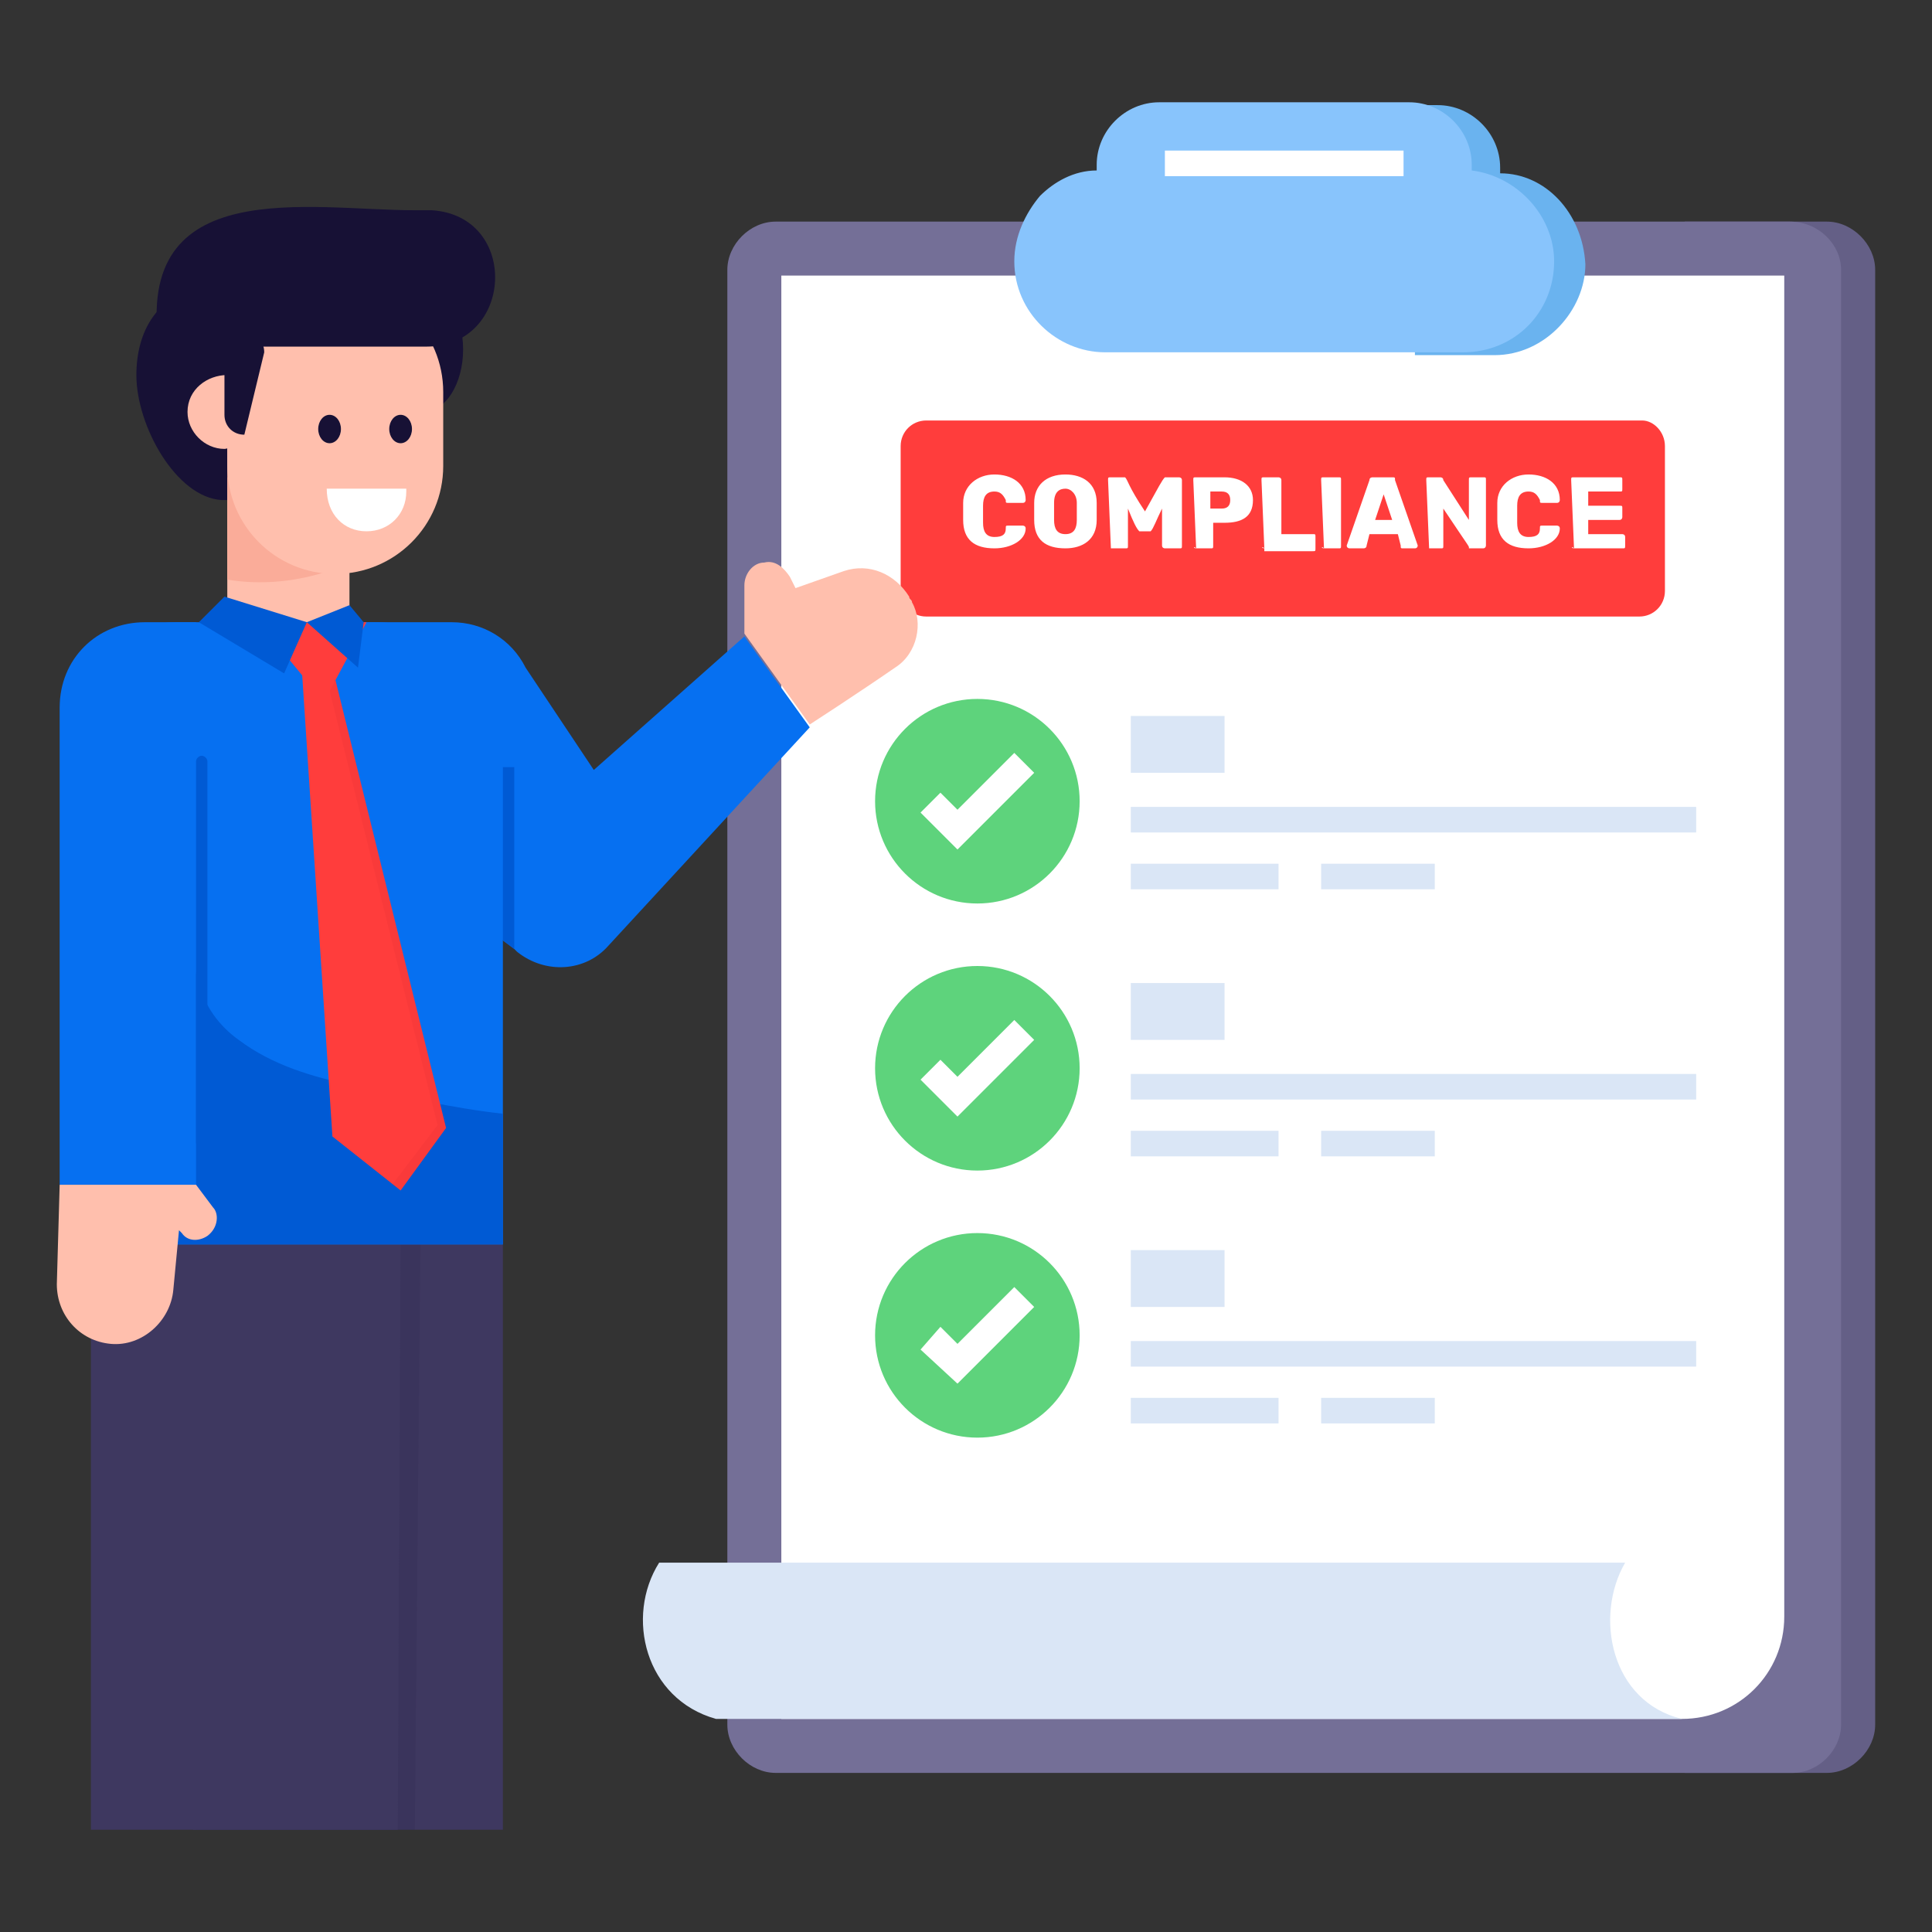 <svg xmlns="http://www.w3.org/2000/svg" viewBox="0 0 68 68" id="rules"><rect x="0" y="0" width="68" height="68" fill="#333333" stroke="none"/><path fill="#645f86" d="M66,9.5v51.2c0,0.9-0.8,1.7-1.7,1.7h-5V7.8h5C65.2,7.8,66,8.6,66,9.5z"></path><path fill="#746f97" d="M64.8,9.5v51.2c0,0.9-0.8,1.7-1.7,1.7H27.3c-0.9,0-1.7-0.8-1.7-1.7V9.5c0-0.9,0.8-1.7,1.7-1.7h35.7         C64,7.8,64.8,8.6,64.8,9.5z"></path><path fill="#fff" d="M27.5,60.5V9.7h35.3v47.2c0,2-1.6,3.6-3.6,3.6H27.5z"></path><path fill="#6ab3ef" d="M52.8,6.1c0-0.1,0-0.2,0-0.2c0-1.2-1-2.2-2.2-2.2h-0.8v8.8h2.8c1.8,0,3.2-1.6,3.2-3.2        C55.7,7.5,54.4,6.1,52.8,6.1z"></path><path fill="#88c4fc" d="M54.7,9.2c0,1.8-1.4,3.2-3.2,3.2H38.9c-1.7,0-3.2-1.4-3.2-3.2c0-0.9,0.4-1.7,0.9-2.3        c0.5-0.5,1.2-0.9,2-0.9c0-0.1,0-0.2,0-0.2c0-1.2,1-2.2,2.2-2.2h8.8c1.2,0,2.2,1,2.2,2.2c0,0.1,0,0.2,0,0.2        C53.4,6.2,54.7,7.6,54.7,9.2z"></path><rect width="8.4" height=".9" x="41" y="5.3" fill="#fff"></rect><g><path fill="#dae6f6" d="M57.2,55h-34c-1.2,1.9-0.5,4.8,2,5.5h34C56.7,59.9,56.1,56.9,57.2,55z"></path></g><g><path fill="#ff3d3c" d="M58.6,15.7v5.1c0,0.5-0.4,0.9-0.9,0.9H32.6c-0.5,0-0.9-0.4-0.9-0.9v-5.1c0-0.5,0.4-0.9,0.9-0.9h25.2      C58.2,14.8,58.6,15.2,58.6,15.7z"></path></g><g><path fill="#fff" d="M35 19.3c-.7 0-1.1-.3-1.1-1 0-.2 0-.4 0-.6 0-.6.5-1 1.1-1 .6 0 1.1.3 1.1.9 0 0 0 .1-.1.1h-.5c-.1 0-.1 0-.1-.1-.1-.2-.2-.3-.4-.3-.3 0-.4.2-.4.5 0 .2 0 .4 0 .6 0 .3.1.5.4.5.3 0 .4-.1.4-.3 0-.1 0-.1.1-.1H36c0 0 .1 0 .1.1C36.1 19 35.6 19.3 35 19.3zM37.5 19.3c-.7 0-1.1-.3-1.1-1 0-.2 0-.4 0-.6 0-.6.4-1 1.1-1 .6 0 1.1.3 1.1 1 0 .2 0 .4 0 .6C38.6 19 38.1 19.3 37.5 19.3zM37.5 18.8c.3 0 .4-.2.4-.5 0-.2 0-.4 0-.6 0-.3-.2-.5-.4-.5-.2 0-.4.1-.4.5 0 .2 0 .4 0 .6C37.1 18.6 37.2 18.8 37.5 18.8zM39.1 19.3C39.1 19.3 39 19.2 39.1 19.3L39 16.9c0-.1 0-.1.1-.1h.4c0 0 .1 0 .1 0 .1.1.1.3.7 1.2.5-.9.6-1.1.7-1.2 0 0 0 0 .1 0h.4c0 0 .1 0 .1.1v2.3c0 .1 0 .1-.1.1H41c0 0-.1 0-.1-.1v-1.3c-.2.4-.3.7-.4.8 0 0 0 0-.1 0h-.2c0 0-.1 0-.1 0-.1-.1-.2-.3-.4-.8v1.3c0 .1 0 .1-.1.1H39.1zM42.1 19.3C42 19.3 42 19.2 42.1 19.3L42 16.9c0-.1 0-.1.1-.1h1c.6 0 1 .3 1 .8 0 .6-.4.8-1 .8h-.4v.8c0 .1 0 .1-.1.1H42.1zM42.6 17.9H43c.2 0 .3-.1.3-.3 0-.2-.1-.3-.3-.3h-.4V17.9zM44.5 19.3C44.4 19.3 44.4 19.2 44.5 19.3l-.1-2.4c0-.1 0-.1.1-.1h.5c0 0 .1 0 .1.1v1.9h1.1c.1 0 .1 0 .1.1v.4c0 .1 0 .1-.1.1H44.5zM46.6 19.3C46.5 19.3 46.5 19.2 46.6 19.3l-.1-2.4c0-.1 0-.1.1-.1h.5c.1 0 .1 0 .1.1v2.3c0 .1 0 .1-.1.1H46.6zM47.5 19.3c0 0-.1 0-.1-.1l.8-2.3c0-.1.1-.1.1-.1H49c.1 0 .1 0 .1.1l.8 2.3c0 0 0 .1-.1.1h-.4c-.1 0-.1 0-.1-.1l-.1-.4h-1l-.1.4c0 .1-.1.1-.1.1H47.5zM48.4 18.3H49l-.3-.9L48.4 18.3zM50.3 19.3C50.3 19.3 50.2 19.2 50.3 19.3l-.1-2.4c0-.1 0-.1.1-.1h.4c0 0 .1 0 .1.1l.9 1.4v-1.4c0-.1 0-.1.1-.1h.4c.1 0 .1 0 .1.1v2.3c0 0 0 .1-.1.1h-.4c0 0-.1 0-.1 0 0-.1.1.1-.9-1.4v1.3c0 .1 0 .1-.1.1H50.3zM53.8 19.3c-.7 0-1.1-.3-1.1-1 0-.2 0-.4 0-.6 0-.6.5-1 1.1-1 .6 0 1.1.3 1.1.9 0 0 0 .1-.1.1h-.5c-.1 0-.1 0-.1-.1-.1-.2-.2-.3-.4-.3-.3 0-.4.2-.4.5 0 .2 0 .4 0 .6 0 .3.1.5.4.5.3 0 .4-.1.4-.3 0-.1 0-.1.1-.1h.5c0 0 .1 0 .1.1C54.9 19 54.4 19.3 53.8 19.3zM55.4 19.3C55.3 19.3 55.3 19.2 55.4 19.3l-.1-2.4c0-.1 0-.1.1-.1H57c.1 0 .1 0 .1.1v.3c0 .1 0 .1-.1.1h-1.1v.5H57c.1 0 .1 0 .1.1v.3c0 0 0 .1-.1.1h-1.1v.5h1.2c0 0 .1 0 .1.1v.3c0 .1 0 .1-.1.1H55.4z"></path></g><g><circle cx="34.4" cy="28.2" r="3.6" fill="#5ed37c"></circle><rect width="3.3" height="2" x="39.8" y="25.2" fill="#dae6f6"></rect><rect width="19.9" height=".9" x="39.8" y="28.4" fill="#dae6f6"></rect><rect width="5.2" height=".9" x="39.8" y="30.4" fill="#dae6f6"></rect><rect width="4" height=".9" x="46.5" y="30.4" fill="#dae6f6"></rect><g><polygon fill="#fff" points="33.7 29.9 32.4 28.6 33.1 27.9 33.7 28.5 35.7 26.5 36.4 27.2"></polygon></g></g><g><circle cx="34.4" cy="37.6" r="3.6" fill="#5ed37c"></circle><rect width="3.3" height="2" x="39.8" y="34.6" fill="#dae6f6"></rect><rect width="19.9" height=".9" x="39.8" y="37.8" fill="#dae6f6"></rect><rect width="5.2" height=".9" x="39.8" y="39.8" fill="#dae6f6"></rect><rect width="4" height=".9" x="46.5" y="39.8" fill="#dae6f6"></rect><g><polygon fill="#fff" points="33.7 39.3 32.4 38 33.1 37.3 33.7 37.9 35.7 35.9 36.4 36.6"></polygon></g></g><g><circle cx="34.4" cy="47" r="3.6" fill="#5ed37c"></circle><rect width="3.3" height="2" x="39.8" y="44" fill="#dae6f6"></rect><rect width="19.9" height=".9" x="39.8" y="47.2" fill="#dae6f6"></rect><rect width="5.2" height=".9" x="39.8" y="49.2" fill="#dae6f6"></rect><rect width="4" height=".9" x="46.5" y="49.2" fill="#dae6f6"></rect><g><polygon fill="#fff" points="33.7 48.7 32.4 47.5 33.1 46.7 33.7 47.3 35.7 45.3 36.4 46"></polygon></g></g><g><path fill="#0670f1" d="M28.5,25.6l-7.1,7.7c-0.8,0.9-2.2,1-3.2,0.2l-0.1-0.1l-0.4-0.3l-5.1-4v-7.2h3.3c1.1,0,2.1,0.6,2.6,1.6    l2.4,3.6l5.3-4.7L28.5,25.6z"></path><ellipse cx="14.9" cy="12.3" fill="#171135" rx="1.4" ry="2.2"></ellipse><path fill="#171135" d="M4.8,13.2c0,1.8,1.4,4.3,3,4.4c0.1,0,0.1,0,0.2,0c1.4,0,2.6-1.7,2.9-3.4c0.9-3.9-3.2-5.9-5.4-3.2       C5,11.6,4.8,12.4,4.8,13.2z"></path><rect width="4.3" height="5.3" x="8" y="16.8" fill="#ffbfad"></rect><path fill="#faac99" d="M12.3,15.8v4c0,0-1.9,1-4.3,0.6v-4.7H12.3z"></path><path fill="#ffbfad" d="M8,13.8v2.6c0,2.1,1.7,3.8,3.8,3.8c2.1,0,3.8-1.7,3.8-3.8v-2.6c0-2.1-1.7-3.8-3.8-3.8       C9.7,10,8,11.7,8,13.8z"></path><path fill="#171135" d="M5.6,12.2c-0.9-6.1,5.3-4.8,9-4.8c0.2,0,0.4,0,0.6,0c3.1,0.2,2.9,4.8-0.2,4.8H5.6z"></path><ellipse cx="11.6" cy="15.1" fill="#171135" rx=".4" ry=".5"></ellipse><ellipse cx="14.1" cy="15.1" fill="#171135" rx=".4" ry=".5"></ellipse><path fill="#fff" d="M11.5,17.2C11.5,17.2,11.5,17.2,11.5,17.2c0,0.9,0.6,1.5,1.4,1.5c0.8,0,1.4-0.6,1.4-1.4c0,0,0,0,0-0.1       H11.5z"></path><path fill="#ffbfad" d="M6.6,14.5c0,0.7,0.6,1.3,1.3,1.3s0.8-2.6,0.1-2.6C7.3,13.2,6.6,13.7,6.6,14.5z"></path><path fill="#171135" d="M7.9,12.4v2.2c0,0.4,0.3,0.7,0.7,0.7l0.7-2.9c0-0.4-0.3-0.7-0.7-0.7C8.2,11.7,7.9,12,7.9,12.4z"></path><g><polygon fill="#3e3860" points="17.7 64.4 17.7 43.4 6.7 43.4 6.8 64.4"></polygon><polygon fill="#171135" points="14.6 64.4 14.8 43.4 6.8 43.4 6.9 64.4" opacity=".1"></polygon><polygon fill="#3e3860" points="14 64.4 14.1 43.4 3.2 43.4 3.2 64.4"></polygon><g><path fill="#0670f1" d="M3.2,24.9v18.9h14.5V26.4c0-2.5-2-4.5-4.5-4.5h-7C4.5,21.9,3.2,23.2,3.2,24.9z"></path><path fill="#005ad4" d="M3.2,33.3v10.5h14.5v-4.6c-1.8-0.2-3.5-0.6-5.3-1c-1.4-0.3-2.8-0.7-4-1.6c-0.7-0.5-1.2-1.2-1.4-2            c-0.2-0.6-0.3-1.3-0.8-1.7C5.5,32.2,4.2,32.7,3.2,33.3z"></path><path fill="#0670f1" d="M2.1,24.9v16.8h4.8V21.9H5.1C3.4,21.9,2.1,23.2,2.1,24.9z"></path><path fill="#005ad4" d="M6.9,26.8v13.4c0,0.1,0.1,0.2,0.2,0.2h0c0.1,0,0.2-0.1,0.2-0.2V26.8c0-0.1-0.1-0.2-0.2-0.2h0            C7,26.6,6.9,26.7,6.9,26.8z"></path><polygon fill="#ff3d3c" points="15.7 39.7 14.1 41.9 11.7 40 10.6 23.2 11.6 23.1"></polygon><polygon fill="#b92328" points="15.7 39.7 14.1 41.9 13.8 41.7 15.4 39.6 11.3 23.1 11.6 23.1" opacity=".08"></polygon><g><polygon fill="#ff3d3c" points="12.9 21.9 11.4 24.7 9.1 21.9"></polygon></g><g><polygon fill="#005ad4" points="7 21.9 7.9 21 10.8 21.9 10 23.7"></polygon></g><g><polygon fill="#005ad4" points="12.6 23.5 10.8 21.9 12.3 21.3 12.8 21.9"></polygon></g></g><g><path fill="#ffbfad" d="M7.3,43.5L7.3,43.5c-0.3,0.2-0.7,0.2-0.9-0.1l-0.1-0.1l-0.2,2.1c-0.1,1.1-1.1,2-2.2,1.9h0       c-1.1-0.1-1.9-1-1.9-2.1l0.1-3.5h4.8l0.6,0.8C7.7,42.7,7.7,43.2,7.3,43.5z"></path></g></g><g><polygon fill="#005ad4" points="18.1 27 18.1 33.4 17.7 33.1 17.7 27"></polygon></g><g><path fill="#ffbfad" d="M31.5,23.5c-1.3,0.9-3,2-3,2l-2.3-3.2v-1.7c0-0.4,0.3-0.8,0.7-0.8c0.4-0.1,0.7,0.2,0.9,0.5l0.2,0.4l1.7-0.6    c0.9-0.3,1.8,0.1,2.3,0.9c0,0.1,0.1,0.1,0.1,0.2C32.5,21.9,32.3,23,31.5,23.5z"></path></g></g></svg>